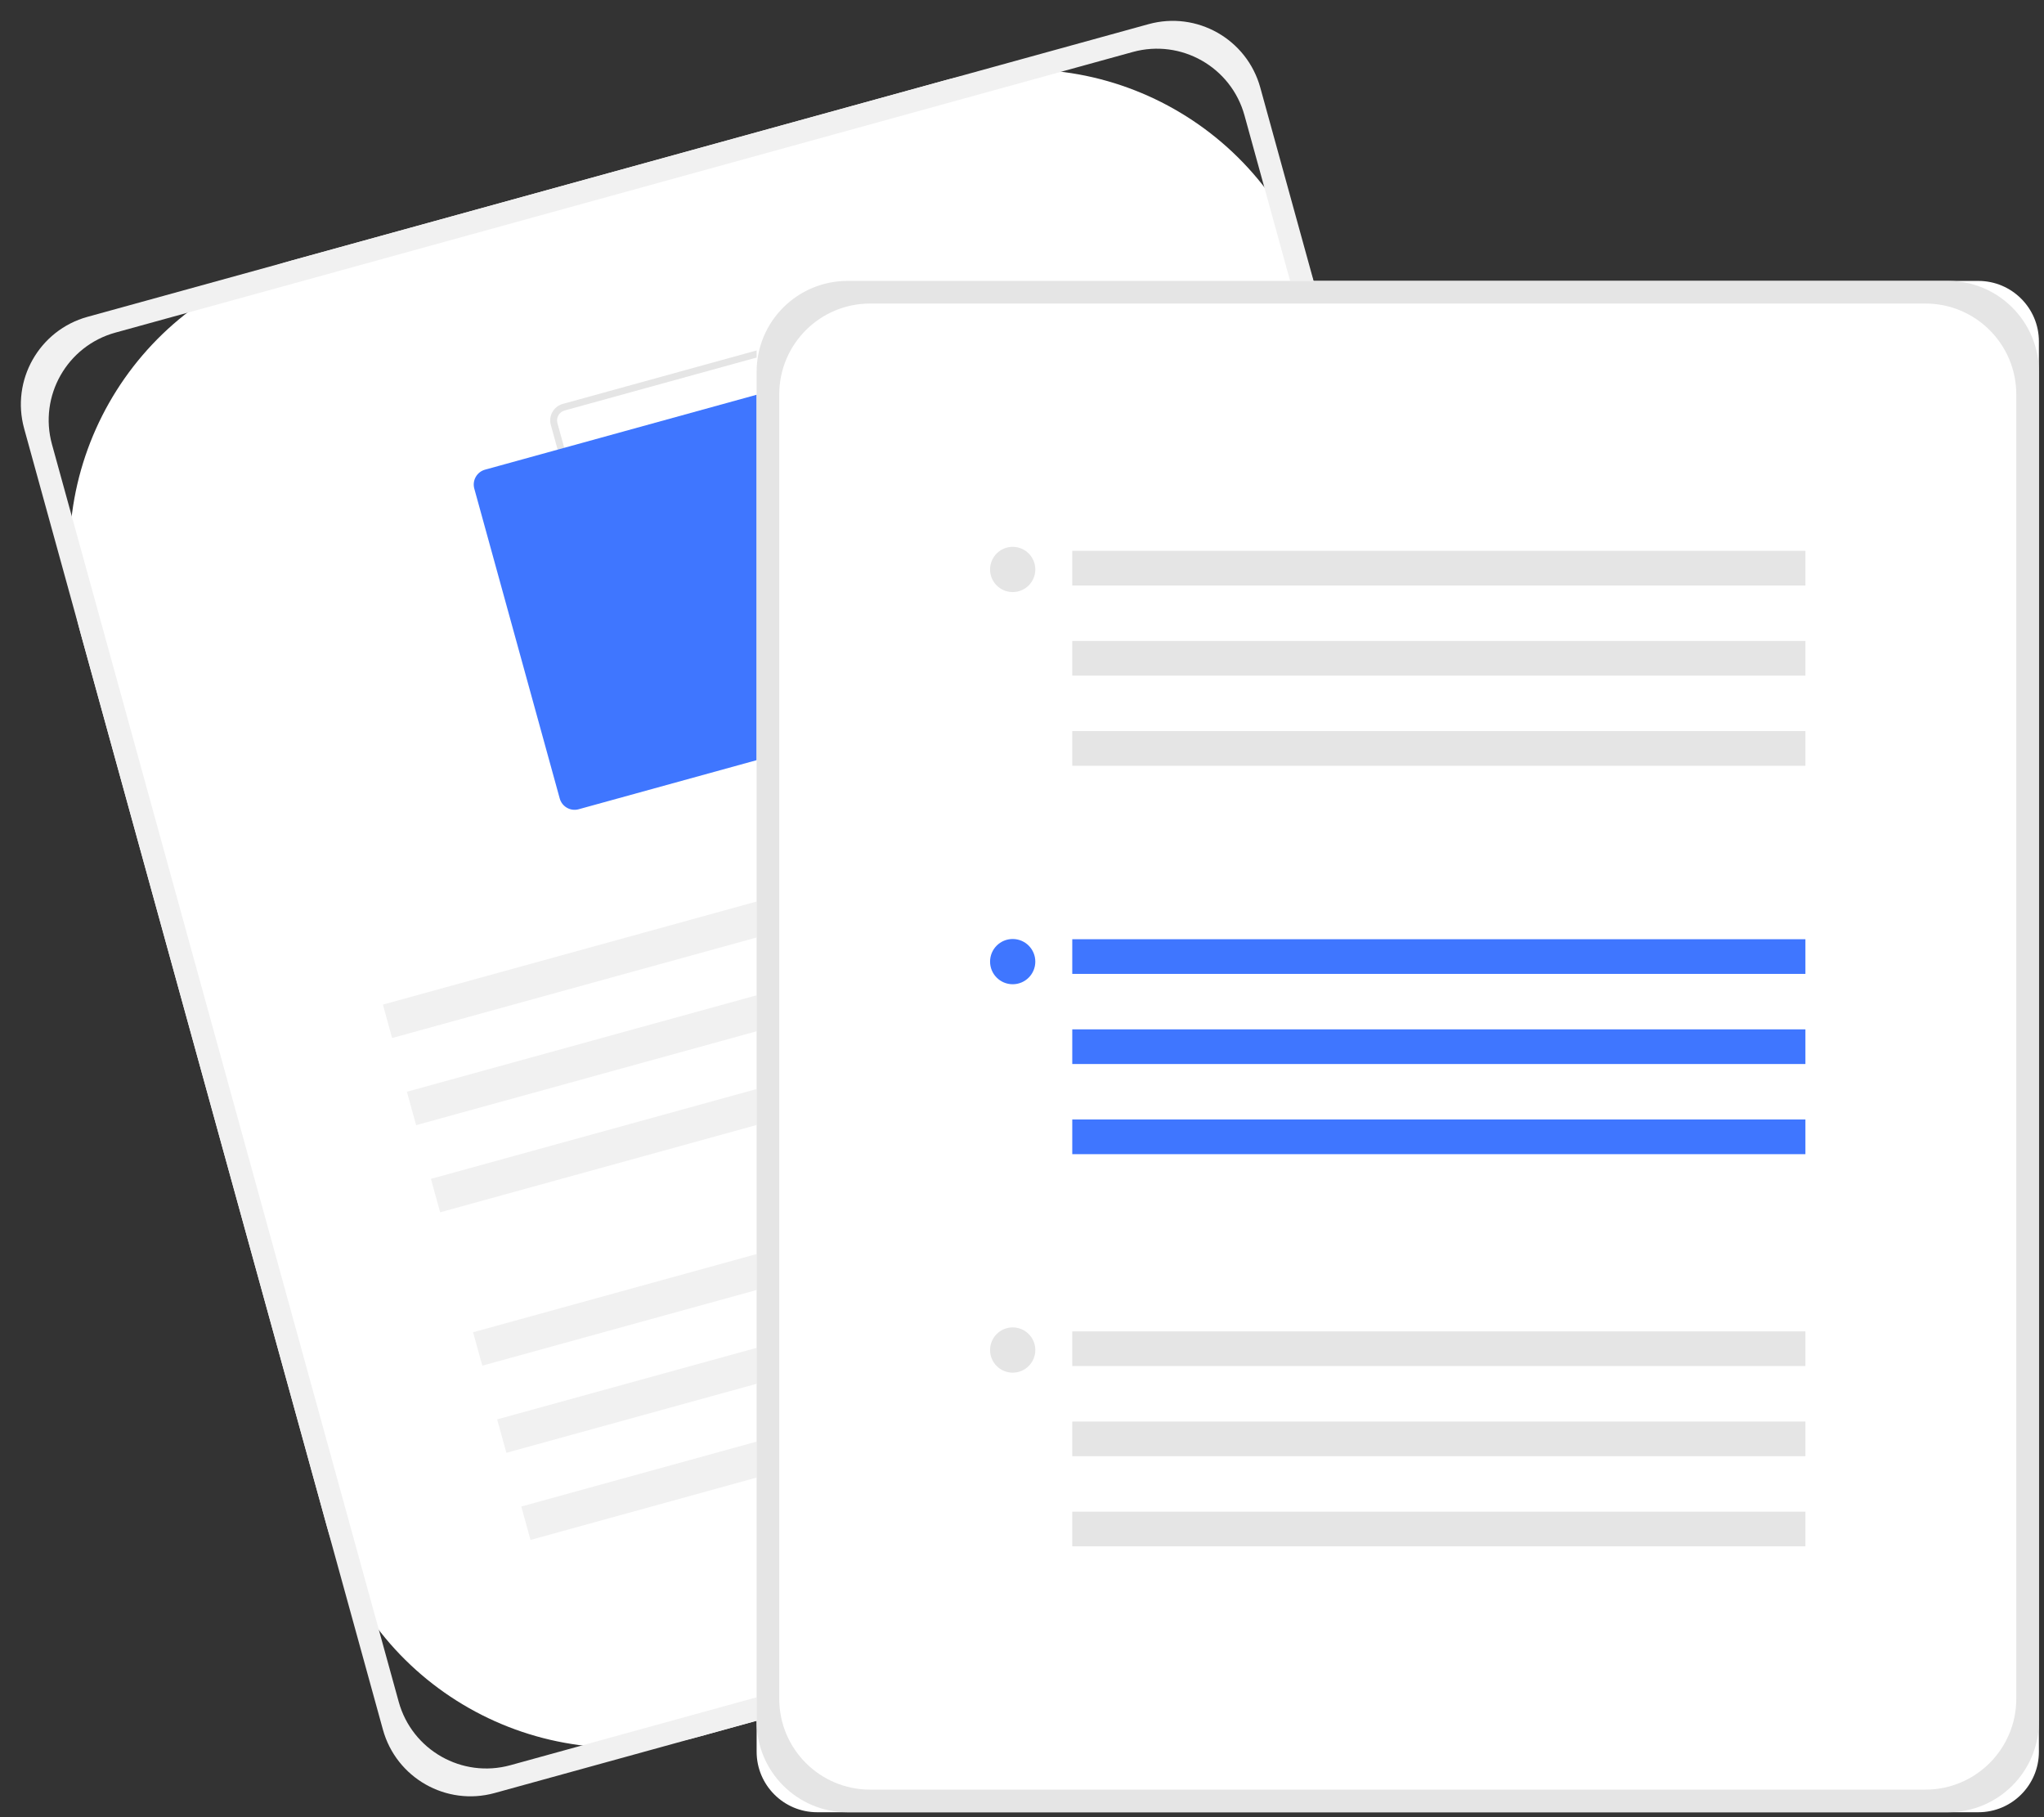 <svg width="135" height="120" viewBox="0 0 135 120" fill="none" xmlns="http://www.w3.org/2000/svg">
<rect x="0" y="0" width="135" height="120" fill="#333333" stroke="none"/>
<path d="M103.211 78.204C106.147 88.852 99.896 99.865 89.248 102.801L46.165 114.683C35.517 117.619 24.504 111.368 21.567 100.72L5.317 41.796C2.381 31.148 8.632 20.136 19.28 17.199L62.363 5.317C73.011 2.381 84.024 8.632 86.96 19.28L103.211 78.204Z" fill="white"/>
<path d="M106.933 91.7C107.814 94.894 105.938 98.198 102.744 99.079L32.669 118.405C29.474 119.286 26.171 117.41 25.29 114.216L1.595 28.3C0.714 25.106 2.59 21.802 5.784 20.921L75.859 1.595C79.054 0.714 82.357 2.59 83.238 5.784L106.933 91.7ZM26.333 112.378C27.214 115.573 30.517 117.448 33.712 116.567L100.906 98.036C104.101 97.155 105.976 93.851 105.095 90.657L82.195 7.622C81.314 4.427 78.01 2.552 74.816 3.433L7.622 21.964C4.427 22.845 2.552 26.149 3.433 29.343L26.333 112.378Z" fill="#F1F1F1"/>
<path d="M63.879 43.671L43.413 49.315C43.124 49.395 42.816 49.356 42.556 49.208C42.295 49.06 42.104 48.815 42.024 48.527L36.38 28.061C36.301 27.773 36.339 27.465 36.487 27.204C36.635 26.944 36.88 26.753 37.169 26.673L57.634 21.029C57.923 20.949 58.231 20.988 58.491 21.136C58.752 21.283 58.943 21.529 59.023 21.817L64.667 42.282C64.746 42.571 64.708 42.88 64.56 43.14C64.412 43.4 64.167 43.591 63.879 43.671ZM37.289 27.108C37.115 27.156 36.968 27.271 36.88 27.427C36.791 27.583 36.768 27.768 36.816 27.941L42.46 48.407C42.508 48.58 42.622 48.727 42.779 48.816C42.935 48.904 43.12 48.927 43.293 48.88L63.758 43.236C63.931 43.188 64.079 43.073 64.167 42.917C64.256 42.761 64.279 42.576 64.231 42.403L58.587 21.937C58.539 21.764 58.425 21.617 58.269 21.528C58.112 21.44 57.927 21.416 57.754 21.464L37.289 27.108Z" fill="#E5E5E5"/>
<path d="M58.685 47.796L38.219 53.44C37.96 53.512 37.682 53.477 37.448 53.344C37.213 53.211 37.041 52.99 36.969 52.731L31.325 32.265C31.254 32.005 31.289 31.728 31.422 31.494C31.555 31.259 31.775 31.087 32.035 31.015L52.5 25.371C52.76 25.3 53.038 25.335 53.272 25.468C53.506 25.601 53.678 25.821 53.75 26.081L59.394 46.546C59.466 46.806 59.431 47.084 59.298 47.318C59.165 47.552 58.944 47.724 58.685 47.796Z" fill="#3F76FF"/>
<path d="M82.4 50.59L25.289 66.341L25.898 68.547L83.009 52.797L82.4 50.59Z" fill="#F1F1F1"/>
<path d="M83.986 56.345L26.875 72.095L27.484 74.302L84.595 58.551L83.986 56.345Z" fill="#F1F1F1"/>
<path d="M85.572 62.099L28.461 77.849L29.07 80.056L86.181 64.306L85.572 62.099Z" fill="#F1F1F1"/>
<path d="M88.357 72.226L31.246 87.977L31.855 90.183L88.966 74.433L88.357 72.226Z" fill="#F1F1F1"/>
<path d="M89.947 77.981L32.836 93.731L33.445 95.938L90.556 80.188L89.947 77.981Z" fill="#F1F1F1"/>
<path d="M91.541 83.734L34.43 99.485L35.038 101.692L92.149 85.941L91.541 83.734Z" fill="#F1F1F1"/>
<path d="M134.664 115.674C134.664 117.884 132.873 119.674 130.664 119.674H53.973C51.764 119.674 49.973 117.884 49.973 115.674V22.551C49.973 20.342 51.764 18.551 53.973 18.551H130.664C132.873 18.551 134.664 20.342 134.664 22.551V115.674Z" fill="white"/>
<path d="M134.664 113.674C134.664 116.988 131.978 119.674 128.664 119.674H55.973C52.659 119.674 49.973 116.988 49.973 113.674V24.551C49.973 21.238 52.659 18.551 55.973 18.551H128.664C131.978 18.551 134.664 21.238 134.664 24.551V113.674ZM51.467 112.18C51.467 115.494 54.153 118.18 57.467 118.18H127.17C130.483 118.18 133.17 115.494 133.17 112.18V26.045C133.17 22.732 130.483 20.045 127.17 20.045H57.467C54.153 20.045 51.467 22.732 51.467 26.045V112.18Z" fill="#E5E5E5"/>
<path d="M119.242 62.023H70.82V64.312H119.242V62.023Z" fill="#3F76FF"/>
<path d="M119.242 67.975H70.82V70.264H119.242V67.975Z" fill="#3F76FF"/>
<path d="M119.242 73.927H70.82V76.217H119.242V73.927Z" fill="#3F76FF"/>
<path d="M66.885 64.996C67.71 64.996 68.379 64.328 68.379 63.502C68.379 62.677 67.71 62.008 66.885 62.008C66.06 62.008 65.391 62.677 65.391 63.502C65.391 64.328 66.06 64.996 66.885 64.996Z" fill="#3F76FF"/>
<path d="M119.242 36.374H70.82V38.664H119.242V36.374Z" fill="#E5E5E5"/>
<path d="M119.242 42.326H70.82V44.616H119.242V42.326Z" fill="#E5E5E5"/>
<path d="M119.242 48.279H70.82V50.568H119.242V48.279Z" fill="#E5E5E5"/>
<path d="M66.885 39.099C67.71 39.099 68.379 38.431 68.379 37.605C68.379 36.78 67.71 36.111 66.885 36.111C66.06 36.111 65.391 36.78 65.391 37.605C65.391 38.431 66.06 39.099 66.885 39.099Z" fill="#E5E5E5"/>
<path d="M119.242 87.92H70.82V90.21H119.242V87.92Z" fill="#E5E5E5"/>
<path d="M119.242 93.872H70.82V96.162H119.242V93.872Z" fill="#E5E5E5"/>
<path d="M119.242 99.825H70.82V102.114H119.242V99.825Z" fill="#E5E5E5"/>
<path d="M66.885 90.646C67.71 90.646 68.379 89.977 68.379 89.152C68.379 88.326 67.71 87.657 66.885 87.657C66.06 87.657 65.391 88.326 65.391 89.152C65.391 89.977 66.06 90.646 66.885 90.646Z" fill="#E5E5E5"/>
</svg>
